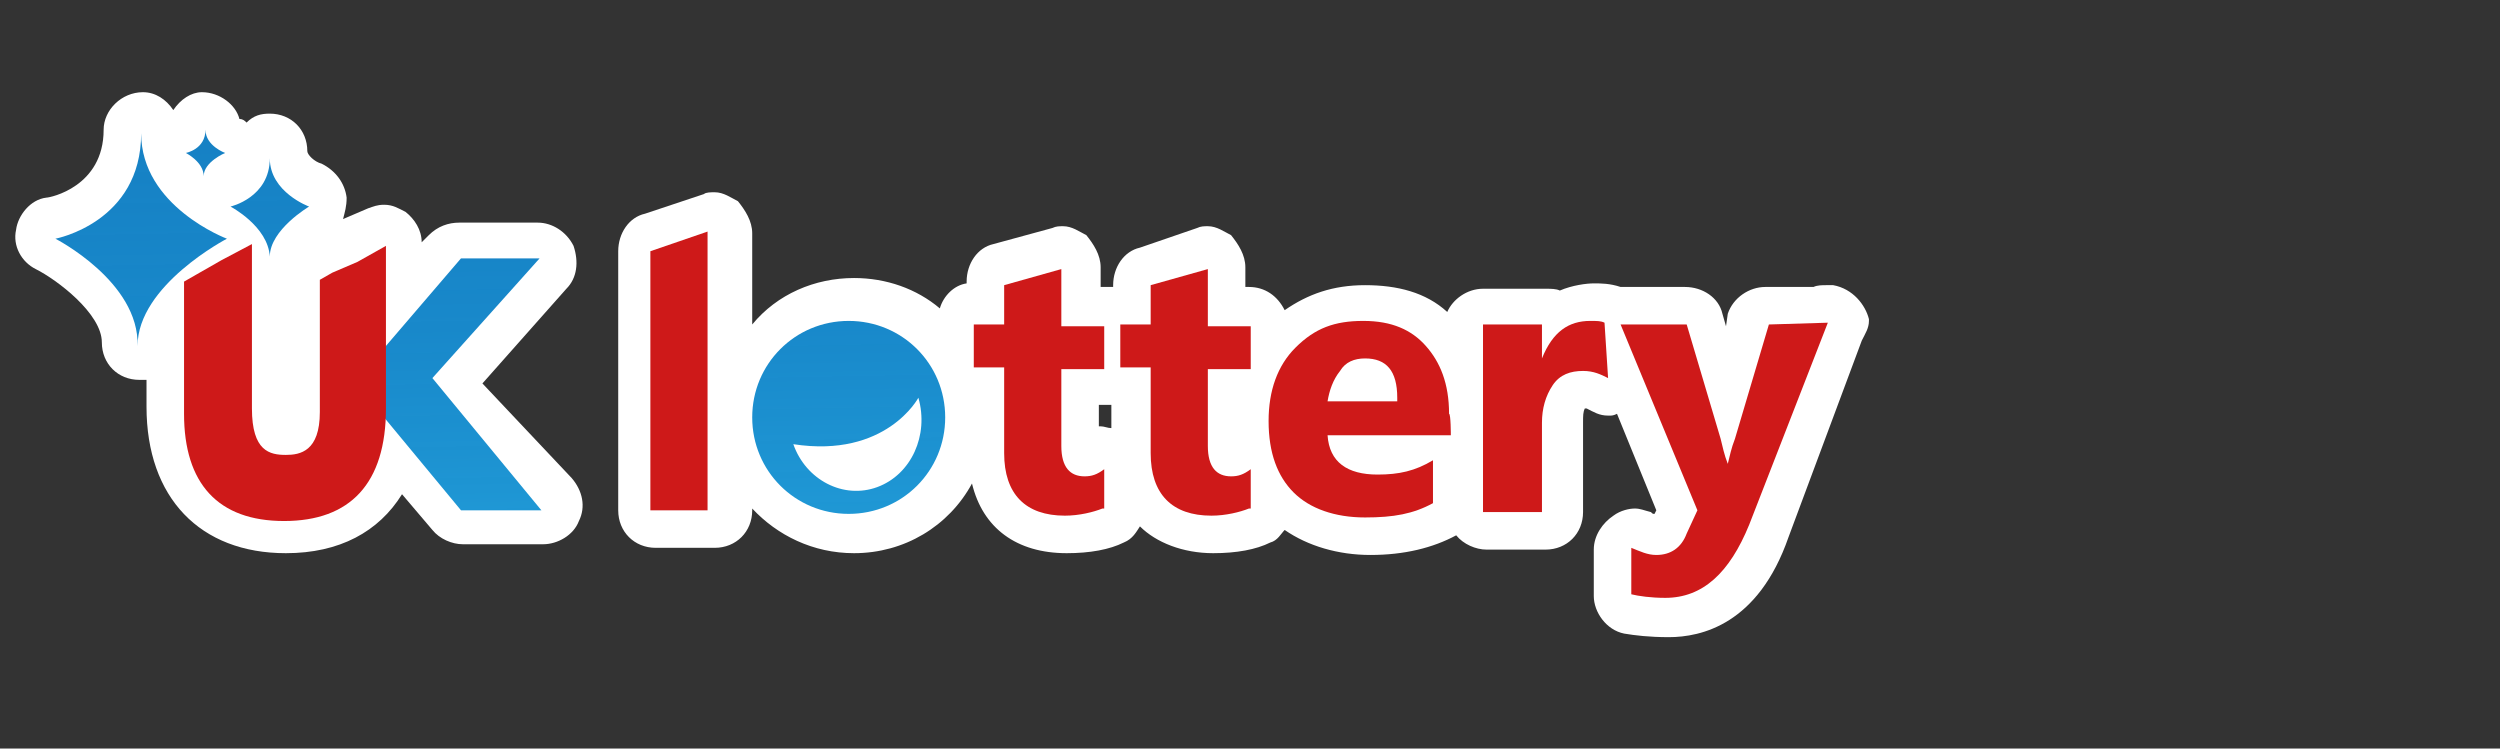 <?xml version="1.0" encoding="UTF-8"?>
<svg width="167px" height="50px" viewBox="0 0 167 50" version="1.1" xmlns="http://www.w3.org/2000/svg" xmlns:xlink="http://www.w3.org/1999/xlink">
    <rect x="0" y="0" width="167" height="50" fill="#333333" stroke="none"/>
    <title>UkLottery</title>
    <defs>
        <linearGradient x1="46.608%" y1="-237.875%" x2="58.689%" y2="562.516%" id="linearGradient-1">
            <stop stop-color="#0071BC" stop-opacity="0.9" offset="0%"></stop>
            <stop stop-color="#0376BF" stop-opacity="0.925" offset="24.78%"></stop>
            <stop stop-color="#0D83C8" stop-opacity="0.953" offset="52.85%"></stop>
            <stop stop-color="#1D9AD7" stop-opacity="0.982" offset="82.42%"></stop>
            <stop stop-color="#29ABE2" offset="100%"></stop>
        </linearGradient>
        <linearGradient x1="42.186%" y1="-439.046%" x2="69.217%" y2="1254.096%" id="linearGradient-2">
            <stop stop-color="#0071BC" stop-opacity="0.9" offset="0%"></stop>
            <stop stop-color="#0376BF" stop-opacity="0.925" offset="24.78%"></stop>
            <stop stop-color="#0D83C8" stop-opacity="0.953" offset="52.85%"></stop>
            <stop stop-color="#1D9AD7" stop-opacity="0.982" offset="82.42%"></stop>
            <stop stop-color="#29ABE2" offset="100%"></stop>
        </linearGradient>
        <linearGradient x1="48.145%" y1="-97.029%" x2="53.775%" y2="272.9%" id="linearGradient-3">
            <stop stop-color="#0071BC" stop-opacity="0.9" offset="0%"></stop>
            <stop stop-color="#0376BF" stop-opacity="0.925" offset="24.78%"></stop>
            <stop stop-color="#0D83C8" stop-opacity="0.953" offset="52.85%"></stop>
            <stop stop-color="#1D9AD7" stop-opacity="0.982" offset="82.42%"></stop>
            <stop stop-color="#29ABE2" offset="100%"></stop>
        </linearGradient>
        <linearGradient x1="45.525%" y1="-211.016%" x2="53.215%" y2="196.592%" id="linearGradient-4">
            <stop stop-color="#0071BC" stop-opacity="0.9" offset="0%"></stop>
            <stop stop-color="#0376BF" stop-opacity="0.925" offset="24.78%"></stop>
            <stop stop-color="#0D83C8" stop-opacity="0.953" offset="52.85%"></stop>
            <stop stop-color="#1D9AD7" stop-opacity="0.982" offset="82.42%"></stop>
            <stop stop-color="#29ABE2" offset="100%"></stop>
        </linearGradient>
        <linearGradient x1="47.374%" y1="-133.776%" x2="51.928%" y2="178.433%" id="linearGradient-5">
            <stop stop-color="#0071BC" stop-opacity="0.9" offset="0%"></stop>
            <stop stop-color="#0376BF" stop-opacity="0.925" offset="24.78%"></stop>
            <stop stop-color="#0D83C8" stop-opacity="0.953" offset="52.85%"></stop>
            <stop stop-color="#1D9AD7" stop-opacity="0.982" offset="82.42%"></stop>
            <stop stop-color="#29ABE2" offset="100%"></stop>
        </linearGradient>
    </defs>
    <g id="Page-1" stroke="none" stroke-width="1" fill="none" fill-rule="evenodd">
        <g id="UkLottery">
            <rect id="Rectangle-Copy-13" x="0" y="0" width="167" height="50"></rect>
            <g transform="translate(0, 6)" fill-rule="nonzero">
                <path d="M122.458,13.049 C122.339,13.049 122.219,13.049 121.981,13.049 C121.742,13.049 121.384,13.049 121.145,13.169 L117.923,13.169 C116.848,13.169 115.774,13.885 115.416,14.959 L115.297,15.795 L115.058,14.959 C114.819,13.885 113.745,13.169 112.552,13.169 L108.374,13.169 L108.255,13.169 C107.539,12.93 106.942,12.93 106.465,12.93 C105.987,12.93 105.032,13.049 104.197,13.408 C103.958,13.288 103.6,13.288 103.242,13.288 L99.065,13.288 C97.99,13.288 97.035,14.004 96.677,14.84 C95.245,13.527 93.335,13.049 91.187,13.049 C89.039,13.049 87.368,13.646 85.816,14.72 C85.339,13.766 84.503,13.169 83.429,13.169 L83.19,13.169 L83.19,11.856 C83.19,11.02 82.713,10.304 82.235,9.708 C81.758,9.469 81.281,9.111 80.684,9.111 C80.445,9.111 80.206,9.111 79.968,9.23 L76.148,10.543 C75.074,10.782 74.358,11.856 74.358,13.049 L74.358,13.169 C74.239,13.169 73.881,13.169 73.761,13.169 L73.523,13.169 L73.523,11.856 C73.523,11.02 73.045,10.304 72.568,9.708 C72.09,9.469 71.613,9.111 71.016,9.111 C70.777,9.111 70.539,9.111 70.3,9.23 L66.361,10.304 C65.287,10.543 64.571,11.617 64.571,12.811 L64.571,12.93 C63.735,13.049 63.019,13.766 62.781,14.601 C61.229,13.288 59.2,12.572 57.052,12.572 C54.426,12.572 51.919,13.646 50.248,15.675 L50.248,9.588 C50.248,8.753 49.771,8.037 49.294,7.44 C48.816,7.201 48.339,6.843 47.742,6.843 C47.503,6.843 47.145,6.843 47.026,6.962 L43.087,8.275 C42.013,8.514 41.297,9.588 41.297,10.782 L41.297,28.088 C41.297,29.52 42.371,30.595 43.803,30.595 L47.742,30.595 C49.174,30.595 50.248,29.52 50.248,28.088 L50.248,27.969 C51.919,29.759 54.306,30.953 57.052,30.953 C60.394,30.953 63.377,29.162 64.929,26.298 C65.645,29.282 67.913,30.953 71.255,30.953 C72.806,30.953 74.119,30.714 75.074,30.237 C75.671,29.998 75.91,29.52 76.148,29.162 C77.223,30.237 79.013,30.953 81.042,30.953 C82.594,30.953 83.906,30.714 84.861,30.237 C85.339,30.117 85.577,29.64 85.816,29.401 C87.368,30.475 89.397,31.072 91.545,31.072 C93.813,31.072 95.723,30.595 97.274,29.759 C97.752,30.356 98.587,30.714 99.303,30.714 L103.242,30.714 C104.674,30.714 105.748,29.64 105.748,28.208 L105.748,22.24 C105.748,21.762 105.748,21.524 105.868,21.285 L105.987,21.285 C106.465,21.524 106.823,21.762 107.419,21.762 L107.539,21.762 C107.658,21.762 107.777,21.762 108.016,21.643 L110.642,28.088 L110.523,28.327 C110.403,28.327 110.403,28.327 110.284,28.208 C109.806,28.088 109.568,27.969 109.21,27.969 C108.852,27.969 108.255,28.088 107.777,28.446 C107.061,28.924 106.465,29.759 106.465,30.714 L106.465,33.817 C106.465,34.891 107.3,36.085 108.494,36.324 C109.21,36.443 110.165,36.562 111.477,36.562 C113.626,36.562 117.445,35.727 119.474,29.878 L124.368,16.749 C124.606,16.272 124.845,15.914 124.845,15.437 L124.845,15.317 C124.606,14.362 123.771,13.288 122.458,13.049 L122.458,13.049 Z M74.239,21.046 L74.239,22.598 C74,22.598 73.761,22.478 73.523,22.478 L73.403,22.478 L73.403,21.046 L73.642,21.046 L74.239,21.046 Z" id="Shape" fill="#FFFFFF"></path>
                <path d="M32.226,19.614 L37.835,13.288 C38.552,12.572 38.671,11.498 38.313,10.424 C37.835,9.469 36.881,8.872 35.926,8.872 L30.674,8.872 C29.958,8.872 29.242,9.111 28.645,9.708 L28.168,10.185 C28.168,9.349 27.69,8.633 27.094,8.156 C26.616,7.917 26.258,7.678 25.661,7.678 C25.184,7.678 24.945,7.798 24.587,7.917 L22.916,8.633 C23.035,8.156 23.155,7.798 23.155,7.201 C23.035,6.246 22.439,5.411 21.484,4.933 C21.006,4.814 20.529,4.337 20.529,4.098 C20.529,2.666 19.455,1.591 18.023,1.591 C17.426,1.591 16.948,1.711 16.471,2.188 C16.352,2.069 16.232,1.949 15.994,1.949 C15.755,0.995 14.681,0.159 13.487,0.159 C12.771,0.159 12.055,0.637 11.577,1.353 C11.1,0.637 10.384,0.159 9.548,0.159 C8.116,0.159 6.923,1.353 6.923,2.666 C6.923,6.485 3.342,7.201 3.103,7.201 C2.029,7.32 1.194,8.395 1.074,9.349 C0.835,10.424 1.432,11.498 2.387,11.975 C3.819,12.691 6.803,14.959 6.803,16.869 C6.803,18.301 7.877,19.375 9.31,19.375 L9.787,19.375 L9.787,21.166 C9.787,27.253 13.368,30.953 19.097,30.953 C22.677,30.953 25.303,29.52 26.855,27.014 L28.884,29.401 C29.361,29.998 30.197,30.356 30.913,30.356 L36.284,30.356 C37.239,30.356 38.313,29.759 38.671,28.804 C39.148,27.849 38.91,26.775 38.194,25.94 L32.226,19.614 Z" id="Path" fill="#FFFFFF"></path>
                <path d="M15.397,7.798 C15.397,7.798 18.023,7.201 18.023,4.575 C18.023,6.843 20.648,7.798 20.648,7.798 C20.648,7.798 18.023,9.349 18.023,11.14 C17.903,9.111 15.397,7.798 15.397,7.798 L15.397,7.798 Z" id="Path" fill="url(#linearGradient-1)"></path>
                <path d="M12.413,4.217 C12.413,4.217 13.726,3.978 13.726,2.666 C13.726,3.74 15.039,4.217 15.039,4.217 C15.039,4.217 13.606,4.814 13.606,5.769 C13.606,4.814 12.413,4.217 12.413,4.217 Z" id="Path" fill="url(#linearGradient-2)"></path>
                <path d="M3.7,9.946 C3.7,9.946 9.429,8.872 9.429,2.904 C9.429,7.798 15.158,9.946 15.158,9.946 C15.158,9.946 9.19,13.049 9.19,17.108 C9.31,12.811 3.7,9.946 3.7,9.946 Z" id="Path" fill="url(#linearGradient-3)"></path>
                <g id="Group" transform="translate(42.968, 8.514)" fill="#CE1919">
                    <polygon id="Path" points="4.297 19.574 0.477 19.574 0.477 2.268 4.297 0.955"></polygon>
                    <path d="M30.674,19.455 C30.077,19.694 29.123,19.932 28.168,19.932 C25.542,19.932 24.11,18.5 24.11,15.755 L24.11,10.026 L22.081,10.026 L22.081,7.161 L24.11,7.161 L24.11,4.535 L27.929,3.461 L27.929,7.281 L30.794,7.281 L30.794,10.145 L27.929,10.145 L27.929,15.277 C27.929,16.71 28.526,17.306 29.481,17.306 C29.958,17.306 30.316,17.187 30.794,16.829 L30.794,19.455 L30.674,19.455 Z" id="Path"></path>
                    <path d="M40.461,19.455 C39.865,19.694 38.91,19.932 37.955,19.932 C35.329,19.932 33.897,18.5 33.897,15.755 L33.897,10.026 L31.868,10.026 L31.868,7.161 L33.897,7.161 L33.897,4.535 L37.716,3.461 L37.716,7.281 L40.581,7.281 L40.581,10.145 L37.716,10.145 L37.716,15.277 C37.716,16.71 38.313,17.306 39.268,17.306 C39.745,17.306 40.103,17.187 40.581,16.829 L40.581,19.455 L40.461,19.455 Z" id="Path"></path>
                    <path d="M53.948,14.561 L45.713,14.561 C45.832,16.352 47.026,17.187 49.055,17.187 C50.487,17.187 51.561,16.948 52.755,16.232 L52.755,19.097 C51.442,19.813 50.129,20.052 48.219,20.052 C46.19,20.052 44.519,19.455 43.445,18.381 C42.371,17.306 41.774,15.755 41.774,13.606 C41.774,11.577 42.371,9.906 43.565,8.713 C44.877,7.4 46.19,6.923 48.1,6.923 C50.01,6.923 51.323,7.519 52.277,8.594 C53.232,9.668 53.829,11.1 53.829,13.129 C53.948,13.129 53.948,14.561 53.948,14.561 L53.948,14.561 Z M50.368,12.055 C50.368,10.265 49.652,9.429 48.219,9.429 C47.503,9.429 46.906,9.668 46.548,10.265 C46.071,10.861 45.832,11.577 45.713,12.294 L50.368,12.294 L50.368,12.055 Z" id="Shape"></path>
                    <path d="M64.452,10.742 C63.974,10.503 63.497,10.265 62.781,10.265 C61.945,10.265 61.229,10.503 60.752,11.219 C60.274,11.935 60.035,12.771 60.035,13.726 L60.035,19.694 L56.097,19.694 L56.097,7.161 L60.035,7.161 L60.035,9.429 C60.752,7.639 61.826,6.923 63.258,6.923 C63.735,6.923 63.974,6.923 64.213,7.042 L64.452,10.742 Z" id="Path"></path>
                    <path d="M79.132,7.042 L73.881,20.529 C72.568,23.752 70.777,25.423 68.271,25.423 C67.316,25.423 66.481,25.303 66.003,25.184 L66.003,22.081 C66.6,22.319 67.077,22.558 67.674,22.558 C68.629,22.558 69.345,22.081 69.703,21.126 L70.419,19.574 L65.287,7.161 L69.703,7.161 L71.971,14.8 C72.09,15.277 72.21,15.874 72.448,16.471 C72.568,15.994 72.687,15.397 72.926,14.8 L75.194,7.161 L79.132,7.042 Z" id="Path"></path>
                </g>
                <path d="M56.694,15.437 C53.113,15.437 50.248,18.301 50.248,21.882 C50.248,25.462 53.113,28.327 56.694,28.327 C60.274,28.327 63.139,25.462 63.139,21.882 C63.139,18.301 60.274,15.437 56.694,15.437 Z M58.603,26.537 C56.335,27.372 53.829,26.059 52.994,23.672 C59.2,24.627 61.348,20.569 61.348,20.569 C62.065,23.075 60.871,25.701 58.603,26.537 Z" id="Shape" fill="url(#linearGradient-4)"></path>
                <path d="M36.165,28.088 L30.794,28.088 L25.065,21.166 C24.826,20.688 24.587,20.569 24.468,20.449 L23.155,19.853 L23.155,19.256 L24.468,18.659 C24.587,18.54 24.706,18.182 25.065,17.943 L30.794,11.259 L36.045,11.259 L28.884,19.256 L36.165,28.088 Z" id="Path" fill="url(#linearGradient-5)"></path>
                <path d="M23.871,11.498 L22.2,12.214 L21.365,12.691 L21.365,13.527 L21.365,21.524 C21.365,24.149 20.052,24.388 19.097,24.388 C18.023,24.388 16.829,24.149 16.829,21.285 L16.829,12.572 L16.829,10.304 L14.8,11.378 L13.129,12.333 L12.294,12.811 L12.294,13.646 L12.294,21.643 C12.294,26.298 14.561,28.804 18.977,28.804 C23.394,28.804 25.781,26.298 25.781,21.285 L25.781,12.691 L25.781,10.424 L23.871,11.498 Z" id="Path" fill="#CE1919"></path>
            </g>
        </g>
    </g>
</svg>